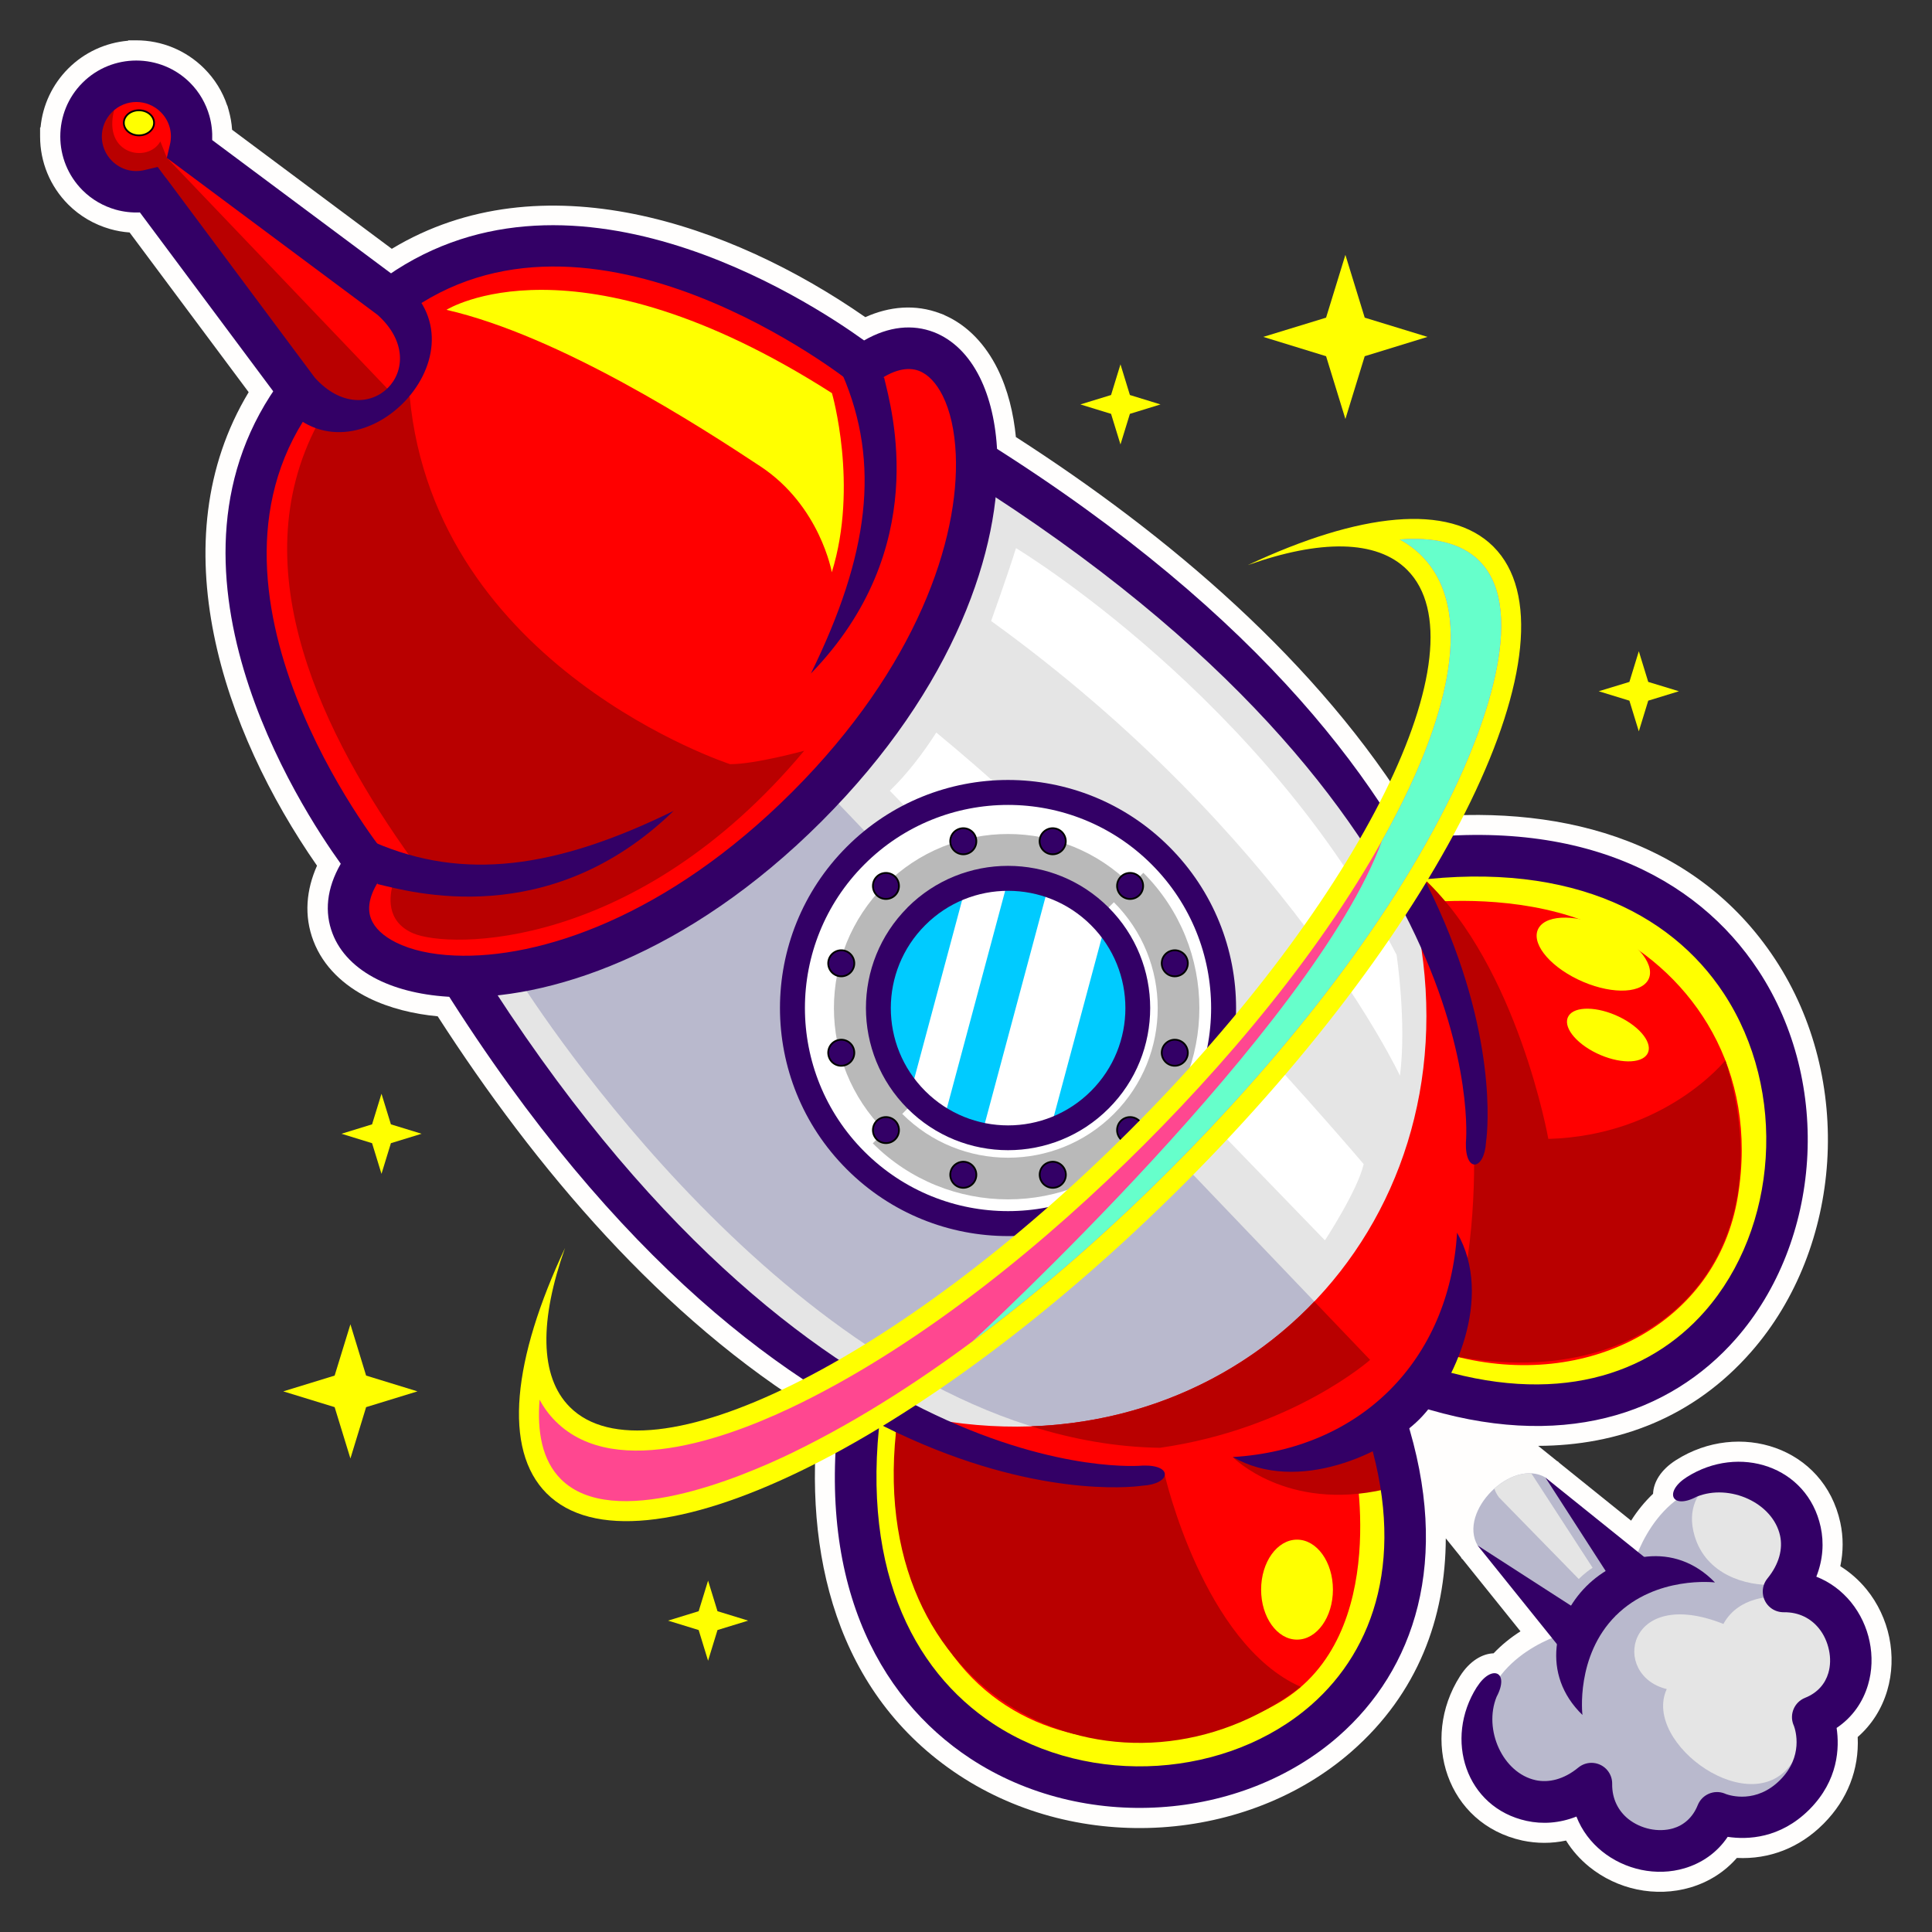 <?xml version="1.0" encoding="UTF-8"?>
<svg id="Layer_2" xmlns="http://www.w3.org/2000/svg" viewBox="0 0 240 240">
  <rect x="0" y="0" width="240" height="240" fill="#333333" stroke="none"/>
  <defs>
    <style>
      .cls-1, .cls-2, .cls-3, .cls-4, .cls-5, .cls-6, .cls-7, .cls-8, .cls-9, .cls-10, .cls-11, .cls-12, .cls-13, .cls-14 {
        fill-rule: evenodd;
      }

      .cls-1, .cls-5 {
        stroke: #000;
        stroke-miterlimit: 22.93;
        stroke-width: .22px;
      }

      .cls-1, .cls-14 {
        fill: #ff0;
      }

      .cls-2, .cls-5 {
        fill: #306;
      }

      .cls-3 {
        fill: #b9b9b9;
      }

      .cls-4 {
        fill: red;
      }

      .cls-6 {
        fill: #fffefd;
      }

      .cls-7 {
        fill: #00cbff;
      }

      .cls-8 {
        fill: #b90000;
      }

      .cls-9 {
        fill: #fff;
      }

      .cls-10 {
        fill: #b9b9cd;
      }

      .cls-11 {
        fill: #e5e5e5;
      }

      .cls-12 {
        fill: #66ffcb;
      }

      .cls-13 {
        fill: #ff4790;
      }
    </style>
  </defs>
  <g>
    <path class="cls-6" d="M126.23,54.31c18.76,12.07,37.6,27.91,49.44,47.36,17.18-1.9,34.77,2.17,44.85,17.5,4.87,7.4,7.03,16.34,6.46,25.16-.56,8.61-3.73,17.09-9.45,23.61-7.19,8.2-16.58,11.64-26.45,11.67l2.32,1.87.17.1.13.14,8.92,7.18c.77-1.22,1.69-2.35,2.73-3.34.05-1.39.91-2.95,2.85-4.18,7.81-4.97,18.37-1.64,20.41,7.76.39,1.8.38,3.64,0,5.42,1.23.77,2.33,1.74,3.26,2.88,1.4,1.72,2.37,3.79,2.82,5.96.45,2.18.38,4.47-.25,6.6-.67,2.27-1.92,4.25-3.67,5.78.19,4.02-1.27,7.76-4.18,10.71l-.11.11c-2.94,2.94-6.69,4.4-10.72,4.2-1.53,1.75-3.51,3-5.78,3.67-2.14.63-4.42.7-6.6.25-2.17-.45-4.23-1.42-5.96-2.82-1.14-.93-2.12-2.02-2.88-3.26-1.78.38-3.62.38-5.42,0-9.4-2.05-12.73-12.6-7.76-20.41,1.23-1.94,2.8-2.8,4.18-2.85.99-1.04,2.12-1.96,3.34-2.73l-7.17-8.92-.14-.13-.1-.18-1.87-2.32c-.03,9.87-3.47,19.26-11.67,26.45-6.52,5.72-15,8.89-23.61,9.45-8.81.57-17.75-1.59-25.16-6.46-15.35-10.09-19.41-27.71-17.49-44.91-19.42-11.83-35.23-30.64-47.3-49.38-2.96-.28-5.96-.99-8.61-2.3-3.03-1.51-5.59-3.84-6.82-7.05-1.21-3.15-.89-6.38.44-9.36-11.65-16.75-19.69-40.24-8.49-58.82l-14.79-19.84c-.82-.06-1.63-.2-2.43-.43-1.96-.56-3.75-1.6-5.19-3.04-2.25-2.25-3.5-5.27-3.5-8.45v-1.1l.06-.06c.26-2.75,1.47-5.32,3.44-7.29,2-2,4.63-3.21,7.42-3.45l.05-.05h.97c3.18,0,6.2,1.25,8.45,3.5,1.3,1.3,2.27,2.86,2.85,4.59l.03.03.16.57c.22.79.37,1.6.42,2.42l19.84,14.79c18.58-11.2,42.07-3.16,58.82,8.49,2.97-1.33,6.2-1.66,9.35-.45l.45.17.03.03c2.97,1.3,5.14,3.75,6.58,6.63,1.31,2.63,2.01,5.6,2.3,8.54Z"/>
    <g>
      <path class="cls-4" d="M46.06,50c-2.18.6-4.9-.04-7.33-2.74-6.12-6.82-13.57-18.2-19.34-25.95l-1.32.31c-.4.1-.81.14-1.22.13-.41,0-.82-.07-1.2-.18-.39-.11-.76-.27-1.12-.48-.35-.21-.68-.46-.97-.75-.46-.46-.8-.99-1.04-1.56-.25-.59-.37-1.22-.37-1.84,0-.62.12-1.25.36-1.83.24-.57.58-1.1,1.04-1.56.46-.46.99-.81,1.56-1.04.59-.25,1.21-.37,1.84-.37.63,0,1.26.13,1.84.37.57.24,1.1.58,1.55,1.04.29.29.55.62.75.97.21.35.37.73.47,1.11.11.4.17.81.18,1.21,0,.41-.03.83-.13,1.22l-.32,1.32c7.68,5.72,19.17,13.26,25.95,19.34,2.7,2.43,3.34,5.15,2.74,7.33-.27.96-.77,1.81-1.45,2.49-.68.68-1.53,1.18-2.49,1.45Z"/>
      <path class="cls-8" d="M46.06,50c-2.18.6-4.9-.04-7.33-2.74-6.12-6.82-13.57-18.2-19.34-25.95l-1.32.31c-.4.1-.81.14-1.22.13-.41,0-.82-.07-1.2-.18-.39-.11-.77-.27-1.12-.48-.35-.21-.68-.46-.97-.75-.46-.46-.8-.99-1.04-1.56-.25-.59-.37-1.22-.37-1.84,0-.62.12-1.25.36-1.83.18-.43.42-.83.72-1.2l.95-.23c-1.45,5.55,4.2,6.62,5.74,3.89l.81,2.03,27.38,28.67-.95,1.31c-.34.18-.71.32-1.09.43Z"/>
      <path class="cls-11" d="M116.48,82.11c3.96-7.39,6.04-14.39,6.68-20.4l.09-.84.71.46c20.82,13.62,34.28,27.1,42.97,39.01,17.02,23.35,15.76,40.8,15.69,41.59-.04,1.15.16,1.84.44,2.12.05.05.1.08.13.08.04,0,.11-.03.18-.09.35-.3.66-1.04.72-2.22v-.05c.07-.43,1.97-13.51-7.59-32.32l-.34-.67.74-.08c8.91-.94,16.34.03,22.39,2.33,6.83,2.6,11.89,6.9,15.28,12.06,1.99,3.03,3.41,6.35,4.29,9.8.91,3.58,1.24,7.3,1,10.96-.23,3.63-1.02,7.21-2.34,10.53-1.28,3.24-3.08,6.24-5.35,8.83-3.5,3.98-8.17,7-13.93,8.4-5.17,1.25-11.22,1.21-18.09-.6l-.61-.16.28-.57c1.35-2.74,2.35-5.97,2.48-9.19.08-2.06-.19-4.13-.96-6.06-.37,3.27-1.17,6.32-2.36,9.1-1.45,3.39-3.47,6.38-5.97,8.88s-5.49,4.52-8.88,5.97c-2.78,1.19-5.83,1.99-9.1,2.36,1.94.77,4,1.04,6.06.96,3.23-.13,6.46-1.14,9.19-2.48l.57-.28.16.61c1.81,6.87,1.85,12.92.6,18.09-1.4,5.77-4.41,10.44-8.4,13.93-2.59,2.27-5.59,4.06-8.83,5.35-3.32,1.32-6.9,2.11-10.53,2.34-3.66.24-7.38-.09-10.96-1-3.45-.88-6.77-2.3-9.8-4.29-5.16-3.39-9.46-8.45-12.06-15.3-2.3-6.06-3.27-13.51-2.32-22.43l.08-.74.67.34c18.83,9.57,31.92,7.67,32.35,7.61h.06c1.17-.08,1.92-.38,2.22-.73.06-.07.09-.13.09-.18,0-.04-.03-.08-.08-.13-.28-.28-.97-.47-2.13-.44-.8.07-18.23,1.33-41.58-15.68-11.92-8.68-25.39-22.13-39.01-42.95l-.46-.7.84-.09c6-.65,12.99-2.73,20.36-6.69,6.36-3.42,13.01-8.25,19.54-14.78,6.54-6.54,11.37-13.2,14.8-19.57Z"/>
      <path class="cls-9" d="M116.31,91c25.55,21.03,53.09,53.61,53.09,53.61-.73,3.24-4.81,9.47-4.81,9.47l-54.05-55.85c2.15-2.09,4.07-4.58,5.77-7.23Z"/>
      <path class="cls-10" d="M108.78,176.36l.03-.26.67.34c18.83,9.57,31.92,7.67,32.35,7.61h.06c1.18-.08,1.92-.38,2.22-.73l.02-.03.57-.03s3.47,19.3,15.55,24.63c0,0-10.51,11.92-28.87,6.59-18.36-5.33-20.88-28.28-20.09-36.58l-2.51-1.55h0ZM65.11,122.65c6.25,9.53,39.11,56.58,79,57.2,16.42-2.35,26.1-10.92,26.1-10.92l-66.04-69.08c-.77.55-1.53,1.09-2.29,1.62l-.2.2c-6.53,6.53-13.18,11.36-19.54,14.78-6.04,3.25-11.83,5.23-17.03,6.19Z"/>
      <path class="cls-4" d="M176.3,116.03c7.1,15.1,6.36,25.3,6.31,25.91-.04,1.15.16,1.84.44,2.12.05.05.1.08.13.08.04,0,.11-.03.18-.09.35-.3.66-1.04.72-2.22v-.05c.07-.43,1.97-13.51-7.59-32.32l-.34-.67.74-.08c8.91-.94,16.34.03,22.39,2.33,6.83,2.6,11.89,6.9,15.28,12.06,1.99,3.03,3.41,6.35,4.29,9.8.91,3.58,1.24,7.3,1,10.96-.23,3.63-1.02,7.21-2.34,10.53-1.28,3.24-3.08,6.24-5.35,8.83-3.5,3.98-8.17,7-13.93,8.4-5.17,1.25-11.22,1.21-18.09-.6l-.61-.16.28-.57c1.35-2.74,2.35-5.97,2.48-9.19.08-2.06-.19-4.13-.96-6.06-.37,3.27-1.17,6.32-2.36,9.1-1.45,3.39-3.47,6.38-5.97,8.88s-5.49,4.52-8.88,5.97c-2.78,1.19-5.83,1.99-9.1,2.36,1.94.77,4,1.04,6.06.96,3.23-.13,6.46-1.14,9.19-2.48l.57-.28.16.61c1.81,6.87,1.85,12.92.6,18.09-1.4,5.77-4.41,10.44-8.4,13.93-2.59,2.27-5.59,4.06-8.83,5.35-3.32,1.32-6.9,2.11-10.53,2.34-3.66.24-7.38-.09-10.96-1-3.45-.88-6.77-2.3-9.8-4.29-5.16-3.39-9.46-8.45-12.06-15.3-2.3-6.06-3.27-13.51-2.32-22.43l.08-.74.67.34c18.83,9.57,31.92,7.67,32.35,7.61h.06c1.17-.08,1.92-.38,2.22-.73.06-.07.09-.13.09-.18,0-.04-.03-.08-.08-.13-.28-.28-.97-.47-2.13-.44-.6.05-10.73.78-25.73-6.23,36.85,6.41,66.62-23.42,60.05-60.31Z"/>
      <path class="cls-14" d="M177.77,112.07c-.4-.85-.82-1.72-1.27-2.6l-.34-.67.74-.08c8.91-.94,16.34.03,22.39,2.33,6.83,2.6,11.89,6.9,15.28,12.05,1.99,3.03,3.41,6.35,4.29,9.8.91,3.58,1.24,7.3,1,10.96-.23,3.63-1.02,7.21-2.34,10.53-1.28,3.24-3.08,6.24-5.35,8.83-3.5,3.99-8.17,7-13.93,8.4-5.17,1.25-11.22,1.21-18.09-.6l-.61-.16.28-.57c.29-.59.56-1.21.82-1.84,16.49,4.31,32.63-3.95,35.24-19.81,2.61-15.86-5.64-27.51-16.14-32.93-8.01-4.13-17.79-3.97-21.97-3.66h0ZM168.12,180.78c.75-.29,1.48-.61,2.18-.95l.57-.28.16.61c1.81,6.87,1.85,12.92.6,18.09-1.4,5.77-4.41,10.44-8.4,13.93-2.59,2.27-5.59,4.06-8.83,5.35-3.32,1.32-6.9,2.11-10.53,2.34-3.66.24-7.38-.09-10.96-1-3.45-.88-6.77-2.3-9.8-4.29-5.16-3.39-9.46-8.45-12.06-15.3-2.3-6.06-3.27-13.51-2.32-22.43l.08-.74.67.34c.38.19.76.38,1.14.57l.68.9c-.55,43.71,33.44,41.89,47.62,33.56,14.18-8.33,9.21-30.69,9.21-30.69h0Z"/>
      <path class="cls-8" d="M155.51,181.29l-.47.06c1.94.77,4,1.04,6.06.96,3.23-.13,6.46-1.14,9.19-2.48l.57-.28.16.61c.44,1.66.77,3.28,1.01,4.85-12.25,2.81-18.9-4.01-18.9-4.01.79.16,1.59.25,2.38.3Z"/>
      <path class="cls-8" d="M183.11,144.12s.05.03.08.03c.05,0,.11-.03.18-.09.35-.3.65-1.04.72-2.22v-.06c.06-.4,1.71-11.76-5.76-28.49-.79-2.59-1.36-4.06-1.36-4.06,11.6,10.97,15.37,32.25,15.37,32.25,14.54-.42,22-9.77,22-9.77,7.56,24.26-8.21,41.51-33.68,36.76.92-2.3,1.56-4.83,1.66-7.36.05-1.15-.02-2.3-.22-3.43.74-4.61,1.04-9.18,1.02-13.56Z"/>
      <path class="cls-8" d="M108.78,176.36l.03-.26.67.34c18.83,9.57,31.92,7.67,32.35,7.61h.06c1.18-.08,1.92-.38,2.22-.73l.02-.03.57-.03s4.81,20.96,16.89,26.29c-21.51,16.47-53.92,2.82-50.29-31.64l-2.51-1.55h0ZM128.11,177.18c5.16,1.62,10.51,2.59,15.99,2.67,16.42-2.35,26.1-10.92,26.1-10.92l-6.93-7.25c-8.81,9.22-21.16,15.01-35.16,15.5Z"/>
      <path class="cls-4" d="M77.71,114.1c-8.06,3.9-15.46,5.37-21.26,5.12-1.49-.06-2.87-.24-4.11-.52-1.28-.28-2.41-.68-3.39-1.16-.84-.42-1.55-.9-2.11-1.44-.57-.55-.99-1.15-1.24-1.79-.27-.7-.34-1.48-.19-2.33.14-.79.47-1.64,1.01-2.54l.84-1.4.09,1.36.17.04c4.54,1.11,19.21,4.69,33.16-6.76-6.06,2.71-11.56,4.38-16.74,4.98-6.1.7-11.75-.08-17.3-2.41l-.13-.06-.08-.11c-1.87-2.53-7.43-10.51-10.9-20.46-3.49-10-4.88-22,1.64-32.52l.27-.44.44.27c2.21,1.37,4.67,1.49,6.94.79,1.8-.56,3.5-1.63,4.89-3.02s2.46-3.08,3.02-4.89c.7-2.28.58-4.73-.79-6.95l-.27-.44.44-.27c10.52-6.52,22.52-5.13,32.52-1.64,9.95,3.47,17.93,9.02,20.46,10.9l.11.08.06.13c2.33,5.55,3.12,11.2,2.41,17.3-.6,5.18-2.27,10.69-4.98,16.74,11.45-13.95,7.87-28.62,6.76-33.16l-.04-.17-1.36-.09,1.4-.84c.89-.54,1.75-.87,2.54-1.01.85-.15,1.63-.08,2.33.18.64.25,1.24.67,1.79,1.24.53.56,1.01,1.27,1.43,2.11.49.97.88,2.11,1.16,3.39.28,1.24.45,2.61.52,4.11.25,5.8-1.22,13.21-5.12,21.26-3.27,6.74-8.24,13.94-15.35,21.04-7.11,7.11-14.31,12.08-21.04,15.35Z"/>
      <path class="cls-8" d="M48.83,109.76c5.61,1.28,19.05,3.47,31.87-7.06-6.06,2.71-11.56,4.38-16.74,4.98-4.43.51-8.62.24-12.71-.84-11.04-15.34-21.36-36.05-11.81-54.14,1.78.64,3.64.59,5.4.05,1.73-.53,3.36-1.54,4.72-2.85.83-.38,1.33-.67,1.33-.67,3.16,33.77,39.81,45.7,39.81,45.7,3.14,0,9.2-1.67,9.2-1.67-20.86,24.94-44.14,24.62-48.6,22.67-3.44-1.5-2.9-4.75-2.47-6.16Z"/>
      <path class="cls-10" d="M183.55,191.98l11.82,10.63s-9.08,1.97-11.03,9.77c-1.95,7.8,6.36,12.05,11.08,10.19,0,0,6.32,7.53,10.69,7.37,4.38-.17,7.15-4.49,7.15-4.49,0,0,6.33.65,9.59-2.61,3.26-3.26,2.61-9.59,2.61-9.59,0,0,4.32-2.77,4.49-7.15.17-4.38-7.37-10.69-7.37-10.69,1.86-4.72-2.4-13.03-10.19-11.08-7.8,1.95-9.77,11.03-9.77,11.03l-10.63-11.82c-4.22-2.45-10.88,4.22-8.44,8.44Z"/>
      <path class="cls-11" d="M190.22,183.03c-1.57-.09-3.24.69-4.58,1.88.09.33.27.7.57,1.1l9.91,10.14s.76-.78,1.72-1.4l-7.61-11.72Z"/>
      <path class="cls-11" d="M225.23,217.79c.45-2.42.23-4.53.23-4.53,0,0,4.32-2.77,4.49-7.15.17-4.38-7.37-10.69-7.37-10.69,1.86-4.72-2.4-13.03-10.19-11.08l-.25.07c-.96.82-2.69,2.88-1.62,6.42,1.43,4.76,6.31,6.2,9.9,6.05l-.05,1.49s-4.33-.2-6.28,3.36c-12.11-4.8-14.02,6.41-7.04,8.09-3.12,6.76,10.75,16.71,15.66,9.01.38-.6,1.28-.91,2.52-1.03Z"/>
      <g>
        <path class="cls-2" d="M39.18,50.11c-17.4,23.14,8.23,55.42,8.31,55.51l1.21,1.55-1.18,1.59c-1.58,2.11-1.98,3.95-1.43,5.37.44,1.15,1.52,2.16,3.11,2.95,1.85.92,4.32,1.5,7.29,1.62,10.53.45,26.42-4.82,41.92-20.32,15.5-15.5,20.77-31.39,20.32-41.92-.13-2.96-.7-5.44-1.62-7.29-.79-1.58-1.8-2.66-2.95-3.1-1.42-.54-3.26-.14-5.37,1.43l-1.59,1.18-1.55-1.21c-.09-.07-32.37-25.71-55.51-8.31l-3.11-4.11c23.19-17.43,53.33,2.21,60.31,7.24,3.09-1.78,6.05-2.03,8.66-1.03h0c2.38.92,4.34,2.86,5.71,5.61,1.24,2.49,2.01,5.68,2.17,9.37.5,11.69-5.15,29.12-21.82,45.79-16.66,16.66-34.1,22.31-45.78,21.82-3.69-.16-6.88-.93-9.37-2.17-2.75-1.37-4.69-3.33-5.6-5.71-1.01-2.62-.76-5.58,1.02-8.67-5.03-6.98-24.67-37.12-7.24-60.31l4.11,3.11Z"/>
        <path class="cls-2" d="M20.61,22.09l18.5,24.83c6.53,7.26,15.06-1.27,7.8-7.8l-26.19-19.51.39-1.65c.17-.72.16-1.47-.04-2.17-.19-.67-.55-1.31-1.1-1.86-.84-.84-1.94-1.26-3.03-1.26h0c-1.09,0-2.19.42-3.03,1.26s-1.26,1.94-1.26,3.03h0c0,1.1.42,2.19,1.26,3.03.55.54,1.19.91,1.86,1.1.7.2,1.44.21,2.17.04l1.65-.39,1.01,1.36h0ZM35.06,50.11l-17.68-23.72c-1.01.04-2.03-.07-3.02-.35-1.51-.43-2.93-1.23-4.1-2.4-1.84-1.84-2.77-4.26-2.77-6.68h0c0-2.43.92-4.84,2.76-6.68,1.84-1.84,4.26-2.76,6.68-2.76h0c2.42,0,4.84.92,6.68,2.76,1.17,1.17,1.97,2.59,2.4,4.1h0c.28.99.39,2.01.35,3.02l23.84,17.77c10.66,9.05-6.02,25.73-15.07,15.07l-.1-.13Z"/>
        <path class="cls-2" d="M141.91,184.56c-.13.01-43.59,6.91-86.82-61.87l4.35-2.75c41.5,66.05,82.4,62.14,82.52,62.12,3.81-.12,3.52,2.29-.05,2.5Z"/>
        <path class="cls-2" d="M109.66,173.65c-3.16,20.64,3.61,33.83,13.73,40.49,6.07,3.99,13.36,5.67,20.44,5.21,7.07-.46,13.9-3.04,19.06-7.56,7.9-6.93,11.9-18.54,6.83-34.25l4.89-1.58c5.8,18.02,1.01,31.52-8.32,39.71-6.03,5.29-13.96,8.31-22.13,8.83-8.15.53-16.58-1.42-23.62-6.05-11.66-7.67-19.51-22.57-15.98-45.56l5.09.79Z"/>
        <path class="cls-2" d="M153.13,181c7.94-.48,14.67-3.48,19.53-8.34,4.85-4.86,7.86-11.59,8.34-19.53,4.63,8.02-.44,18.94-4.68,23.18-4.24,4.24-15.16,9.32-23.18,4.68Z"/>
        <path class="cls-2" d="M172.87,104.57c22.99-3.53,37.9,4.32,45.56,15.98,4.63,7.04,6.58,15.47,6.05,23.62-.53,8.17-3.54,16.09-8.83,22.13-8.18,9.33-21.69,14.12-39.71,8.32l1.58-4.89c15.71,5.06,27.33,1.06,34.26-6.83,4.53-5.16,7.11-11.99,7.56-19.06.46-7.08-1.22-14.37-5.21-20.44-6.65-10.12-19.85-16.89-40.49-13.73l-.78-5.09Z"/>
        <polygon class="cls-2" points="183.55 191.98 197.09 200.71 193.64 204.53 183.55 191.98"/>
        <polygon class="cls-2" points="204.53 193.64 200.71 197.09 191.98 183.55 204.53 193.64"/>
        <path class="cls-2" d="M197.06,197.06l3.65,3.65c-5.01,5.01-4.14,12.32-4.13,12.33-5.24-5.08-3.49-12.02.48-15.99Z"/>
        <path class="cls-2" d="M183.48,209.55c1.82-2.85,4.1-1.9,2.43,1.24-1.65,4.07.76,9.46,4.86,10.35,1.58.34,3.47-.06,5.3-1.57,1.1-.9,2.72-.74,3.62.36.4.49.59,1.08.58,1.67-.03,1.89.79,3.38,1.99,4.35.77.62,1.71,1.05,2.7,1.26.97.2,1.97.18,2.87-.08,1.3-.38,2.44-1.32,3.07-2.89.53-1.32,2.03-1.97,3.35-1.44l.14.06c.55.2,3.78,1.21,6.73-1.73,2.94-2.94,1.93-6.18,1.73-6.73l-.06-.14c-.53-1.32.12-2.82,1.44-3.35,1.57-.62,2.51-1.77,2.89-3.07.27-.9.29-1.9.08-2.87-.21-.99-.63-1.93-1.26-2.7-.97-1.2-2.45-2.02-4.35-1.99-.59,0-1.18-.18-1.67-.58-1.1-.9-1.26-2.52-.36-3.62,1.5-1.84,1.91-3.72,1.57-5.3-.89-4.1-6.28-6.51-10.35-4.86-3.15,1.67-4.1-.61-1.24-2.43,6.46-4.1,14.98-1.39,16.63,6.19.42,1.94.3,4.06-.54,6.18,1.74.68,3.19,1.8,4.31,3.17,1.16,1.43,1.95,3.13,2.31,4.89.37,1.77.32,3.64-.2,5.38-.62,2.1-1.9,4.01-3.9,5.35.37,2.47.21,6.5-3.34,10.09l-.05.05-.05.05c-3.59,3.55-7.61,3.71-10.09,3.34-1.34,2-3.25,3.27-5.35,3.9-1.74.52-3.61.57-5.38.2-1.76-.37-3.46-1.15-4.89-2.31-1.37-1.11-2.49-2.56-3.17-4.31-2.12.84-4.24.96-6.18.54-7.58-1.65-10.29-10.17-6.19-16.63Z"/>
        <g>
          <path class="cls-2" d="M46.53,104.65c11.04,4.76,22.43,3.3,37.15-3.92-15.49,15.03-32.71,10.06-36.79,9.09l-.35-5.17Z"/>
          <path class="cls-2" d="M104.65,46.52c4.76,11.04,3.3,22.43-3.92,37.15,15.03-15.49,10.06-32.71,9.09-36.79l-5.17-.35Z"/>
        </g>
        <path class="cls-2" d="M184.6,141.87c.01-.13,6.91-43.59-61.87-86.82l-2.75,4.35c66.05,41.5,62.14,82.4,62.12,82.52-.12,3.8,2.29,3.52,2.5-.05Z"/>
        <path class="cls-2" d="M197.06,197.06l.37,2.7,3.28.95c5.01-5.01,12.32-4.14,12.33-4.13-5.08-5.25-12.02-3.49-15.99.48Z"/>
      </g>
      <g>
        <path class="cls-9" d="M106.29,106.29c10.46-10.46,27.41-10.46,37.87,0,10.46,10.46,10.46,27.41,0,37.87-10.46,10.46-27.41,10.46-37.87,0-10.46-10.46-10.46-27.41,0-37.87Z"/>
        <path class="cls-3" d="M142.03,108.42c9.28,9.28,9.28,24.33,0,33.61-9.28,9.28-24.33,9.28-33.61,0l1.51-1.51c-8.45-8.45-8.45-22.14,0-30.58,8.45-8.45,22.14-8.45,30.58,0l1.51-1.51h0ZM138.37,112.08l-26.29,26.29c7.26,7.26,19.03,7.26,26.29,0,7.26-7.26,7.26-19.03,0-26.29Z"/>
        <path class="cls-2" d="M105.19,105.19c5.53-5.53,12.78-8.3,20.03-8.3,7.25,0,14.5,2.77,20.03,8.3,5.53,5.53,8.3,12.78,8.3,20.03s-2.77,14.5-8.3,20.03c-5.53,5.53-12.78,8.3-20.03,8.3s-14.5-2.77-20.03-8.3c-5.53-5.53-8.3-12.78-8.3-20.03s2.77-14.5,8.3-20.03h0ZM125.22,99.99c-6.45,0-12.91,2.46-17.84,7.39-4.93,4.93-7.39,11.39-7.39,17.84s2.46,12.91,7.39,17.84c4.93,4.93,11.39,7.39,17.84,7.39s12.91-2.46,17.84-7.39c4.93-4.93,7.39-11.39,7.39-17.84s-2.46-12.91-7.39-17.84c-4.93-4.93-11.39-7.39-17.84-7.39Z"/>
        <path class="cls-7" d="M113.83,113.83c6.29-6.29,16.5-6.29,22.79,0,6.29,6.29,6.29,16.5,0,22.79-6.29,6.29-16.5,6.29-22.79,0-6.29-6.29-6.29-16.5,0-22.79Z"/>
        <g>
          <path class="cls-9" d="M120.02,109.97c1.7-.58,3.48-.87,5.26-.86l-8.07,30.1c-1.21-.7-2.35-1.56-3.39-2.59-.26-.26-.5-.52-.74-.79l6.93-25.85Z"/>
          <path class="cls-9" d="M130.28,109.92c2.32.76,4.5,2.07,6.34,3.91.26.26.5.52.74.79l-6.93,25.85c-2.74.93-5.67,1.11-8.48.53l8.33-31.08Z"/>
        </g>
        <path class="cls-2" d="M112.73,112.73c3.45-3.45,7.97-5.17,12.49-5.17,4.52,0,9.05,1.73,12.49,5.17,3.44,3.44,5.17,7.96,5.17,12.49h0c0,4.53-1.72,9.05-5.17,12.49-3.44,3.44-7.96,5.17-12.49,5.17h0c-4.52,0-9.04-1.73-12.48-5.17-3.44-3.44-5.17-7.96-5.17-12.49,0-4.52,1.72-9.04,5.17-12.49h0ZM125.23,110.66c-3.73,0-7.46,1.42-10.3,4.27-2.84,2.84-4.27,6.57-4.27,10.3,0,3.73,1.42,7.45,4.27,10.3,2.85,2.85,6.57,4.27,10.3,4.27h0c3.72,0,7.45-1.42,10.3-4.27s4.27-6.57,4.27-10.3h0c0-3.73-1.42-7.46-4.27-10.3-2.85-2.85-6.57-4.27-10.3-4.27Z"/>
        <path class="cls-5" d="M108.91,108.91c.63-.63,1.66-.63,2.29,0,.63.63.63,1.66,0,2.29-.63.63-1.66.63-2.29,0s-.63-1.66,0-2.29Z"/>
        <path class="cls-5" d="M119.25,102.94c.86-.23,1.75.28,1.98,1.15.23.86-.28,1.75-1.15,1.98-.86.23-1.75-.28-1.98-1.15-.23-.86.28-1.75,1.15-1.98Z"/>
        <path class="cls-5" d="M131.19,102.94c.86.23,1.38,1.12,1.15,1.98-.23.86-1.12,1.38-1.99,1.15-.86-.23-1.38-1.12-1.15-1.98.23-.86,1.12-1.38,1.98-1.15Z"/>
        <path class="cls-5" d="M141.53,108.91c.63.63.63,1.66,0,2.29-.63.63-1.66.63-2.29,0-.63-.63-.63-1.66,0-2.29.63-.63,1.66-.63,2.29,0Z"/>
        <path class="cls-5" d="M147.5,119.25c.23.86-.28,1.75-1.15,1.98-.86.23-1.75-.28-1.98-1.15-.23-.86.28-1.75,1.15-1.98.86-.23,1.75.28,1.98,1.15Z"/>
        <path class="cls-5" d="M147.5,131.19c-.23.86-1.12,1.38-1.98,1.15-.86-.23-1.38-1.12-1.15-1.98.23-.86,1.12-1.38,1.98-1.15.86.23,1.38,1.12,1.15,1.98Z"/>
        <path class="cls-5" d="M141.53,141.53c-.63.63-1.66.63-2.29,0-.63-.63-.63-1.66,0-2.29.63-.63,1.66-.63,2.29,0,.63.63.63,1.66,0,2.29Z"/>
        <path class="cls-5" d="M131.19,147.5c-.86.23-1.75-.28-1.98-1.15s.28-1.75,1.15-1.98c.86-.23,1.75.28,1.99,1.15.23.86-.28,1.75-1.15,1.98Z"/>
        <path class="cls-5" d="M119.25,147.5c-.86-.23-1.38-1.12-1.15-1.98.23-.86,1.12-1.38,1.98-1.15s1.38,1.12,1.15,1.98-1.12,1.38-1.98,1.15Z"/>
        <path class="cls-5" d="M108.91,141.53c-.63-.63-.63-1.66,0-2.29s1.66-.63,2.29,0c.63.63.63,1.66,0,2.29-.63.63-1.66.63-2.29,0Z"/>
        <path class="cls-5" d="M102.94,131.19c-.23-.86.28-1.75,1.15-1.98.86-.23,1.75.28,1.98,1.15.23.86-.28,1.75-1.15,1.98s-1.75-.28-1.98-1.15Z"/>
        <path class="cls-5" d="M102.94,119.25c.23-.86,1.12-1.38,1.98-1.15.86.23,1.38,1.12,1.15,1.98-.23.86-1.12,1.38-1.98,1.15s-1.38-1.12-1.15-1.98Z"/>
      </g>
      <path class="cls-14" d="M55.46,38.49s15.94-10.07,47.89,10.35c0,0,3.32,11.48-.02,22.25,0,0-1.44-8.24-8.86-13.15-7.42-4.91-24.89-16.21-39-19.45Z"/>
      <path class="cls-1" d="M17.26,13.7c1.04,0,1.88.7,1.88,1.56s-.84,1.56-1.88,1.56-1.88-.7-1.88-1.56.84-1.56,1.88-1.56Z"/>
      <path class="cls-9" d="M126.21,68.09s30.81,18.52,47.28,50.53c0,0,1.26,8.32.42,15.01,0,0-14.07-29.97-50.79-56.49,0,0,2.14-5.96,3.09-9.05Z"/>
      <path class="cls-14" d="M161.12,191.26c2.47,0,4.46,2.78,4.46,6.21s-2,6.21-4.46,6.21-4.46-2.78-4.46-6.21,2-6.21,4.46-6.21Z"/>
      <path class="cls-14" d="M191.16,115.25c1.07-1.73,4.97-1.67,8.71.14,3.74,1.81,5.9,4.68,4.83,6.41-1.07,1.73-4.97,1.67-8.71-.14-3.74-1.81-5.9-4.68-4.83-6.41Z"/>
      <path class="cls-14" d="M194.85,126.21c.77-1.25,3.59-1.2,6.29.1,2.7,1.31,4.26,3.38,3.49,4.63-.77,1.25-3.59,1.2-6.29-.1-2.7-1.31-4.26-3.38-3.49-4.63Z"/>
    </g>
  </g>
  <g>
    <g>
      <path class="cls-14" d="M155.03,70.19c13.81-6.49,25.01-7.76,30.49-2.28,11.25,11.25-5.96,46.69-38.44,79.17-32.48,32.48-67.92,49.69-79.17,38.44-5.47-5.47-4.21-16.68,2.28-30.49-3.16,8.91-3.2,15.97.6,19.76,9.72,9.72,40.88-5.68,69.6-34.4,28.72-28.72,44.12-59.88,34.41-69.6-3.79-3.79-10.86-3.76-19.76-.6Z"/>
      <path class="cls-13" d="M67.03,173.87c-.32,3.92.29,7.53,2.65,9.88,6.44,6.44,22.21-.12,28.77-3.3,16.97-8.24,33.6-21.86,46.87-35.14,13.27-13.27,26.9-29.9,35.14-46.87,3.18-6.56,9.74-22.33,3.3-28.77-2.35-2.35-5.96-2.96-9.88-2.65.97.52,1.87,1.17,2.69,1.99,7.58,7.58,1.61,22.61-2.32,30.55-7.63,15.43-19.98,30.47-32.09,42.59-12.11,12.11-27.16,24.46-42.59,32.09-7.94,3.92-22.97,9.89-30.55,2.32-.82-.82-1.48-1.72-1.99-2.69Z"/>
      <path class="cls-12" d="M120.85,166.59c8.84-6.56,17.16-13.97,24.47-21.28,13.27-13.27,26.9-29.9,35.14-46.87,3.18-6.56,9.74-22.33,3.3-28.77-2.35-2.35-5.96-2.96-9.88-2.65.97.52,1.87,1.17,2.69,1.99,7.58,7.58,1.61,22.61-2.32,30.55-.81,1.63-1.67,3.26-2.58,4.89h0c-8.43,23.11-50.72,62.04-50.82,62.13Z"/>
    </g>
    <polygon class="cls-14" points="167.13 31.66 169.53 39.46 177.33 41.85 169.53 44.25 167.13 52.05 164.73 44.25 156.93 41.85 164.73 39.46 167.13 31.66"/>
    <polygon class="cls-14" points="203.58 80.9 204.75 84.71 208.56 85.87 204.75 87.04 203.58 90.85 202.41 87.04 198.6 85.87 202.41 84.71 203.58 80.9"/>
    <polygon class="cls-14" points="47.39 135.87 48.56 139.67 52.37 140.84 48.56 142.01 47.39 145.82 46.22 142.01 42.42 140.84 46.22 139.67 47.39 135.87"/>
    <polygon class="cls-14" points="43.53 164.51 45.48 170.88 51.86 172.84 45.48 174.8 43.53 181.18 41.57 174.8 35.19 172.84 41.57 170.88 43.53 164.51"/>
    <polygon class="cls-14" points="87.96 196.35 89.13 200.15 92.94 201.32 89.13 202.49 87.96 206.3 86.79 202.49 82.99 201.32 86.79 200.15 87.96 196.35"/>
    <polygon class="cls-14" points="139.19 45.26 140.36 49.07 144.16 50.24 140.36 51.41 139.19 55.21 138.02 51.41 134.21 50.24 138.02 49.07 139.19 45.26"/>
  </g>
</svg>